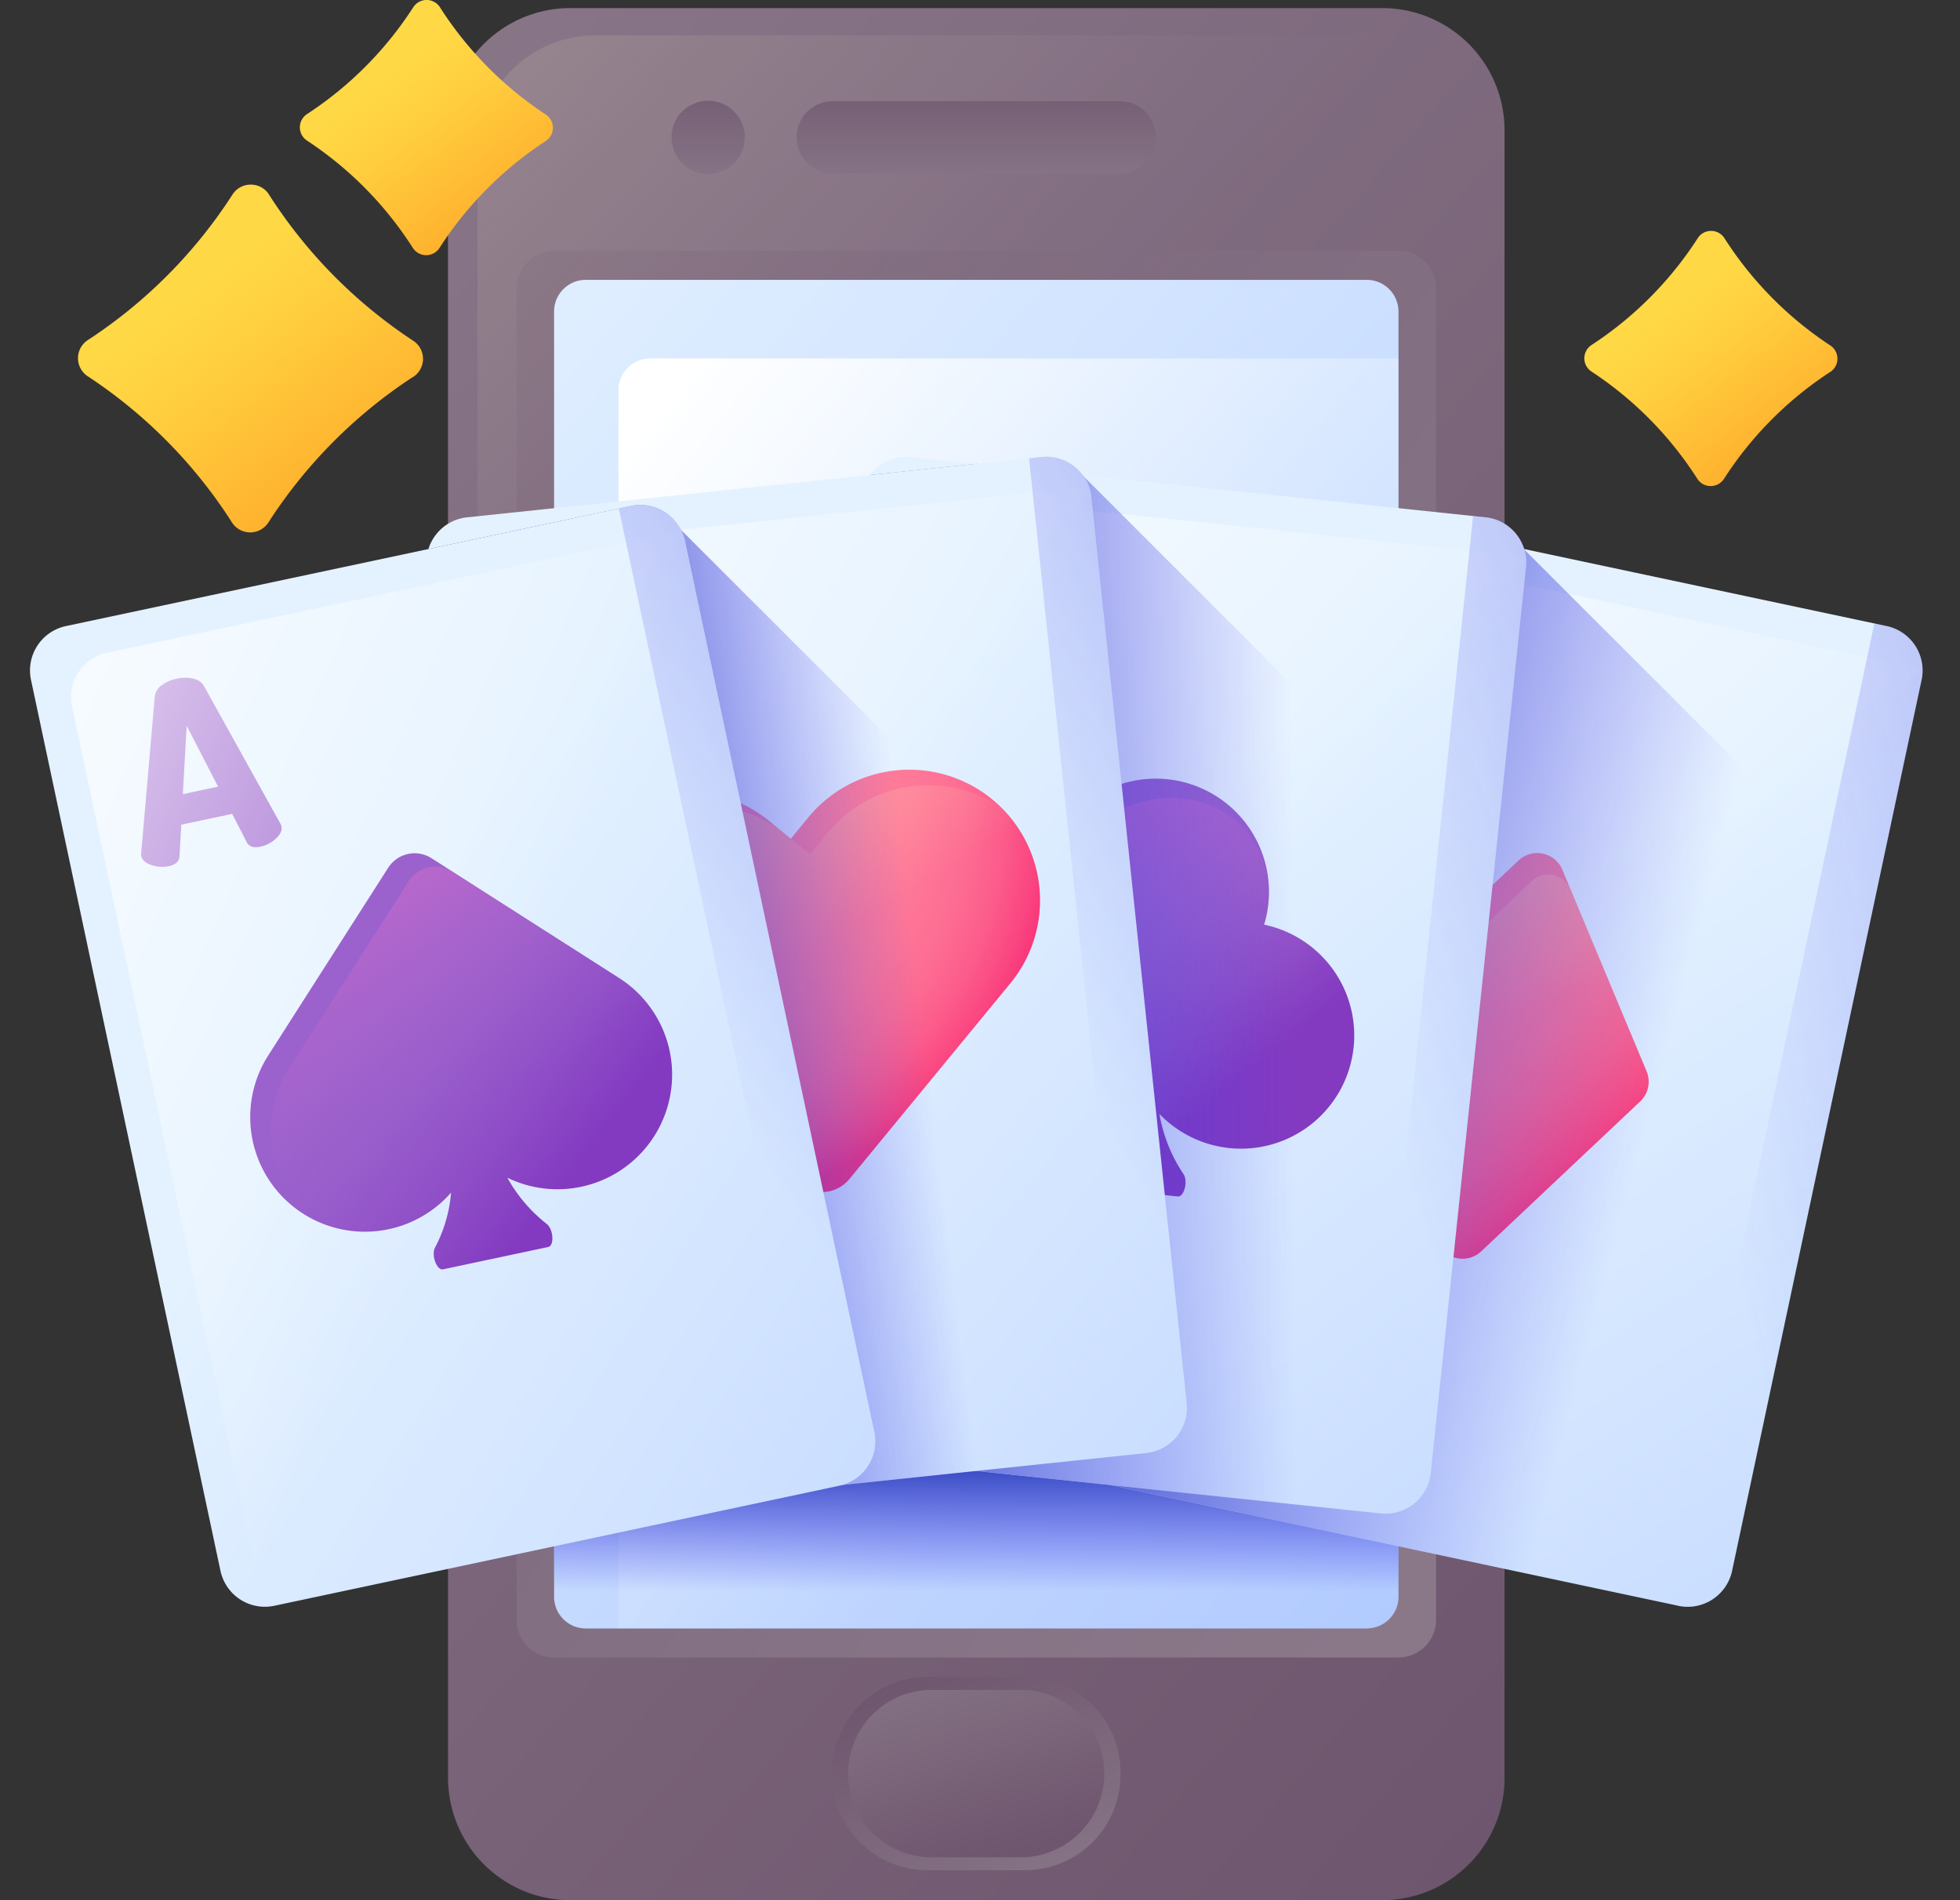 <svg width="33" height="32" fill="none" xmlns="http://www.w3.org/2000/svg"><rect width="100%" height="100%" fill="#333333" stroke="none"/><g clip-path="url(#a)"><path d="M7.543 29.941V2.195A2.06 2.06 0 0 1 9.603.136h13.67a2.06 2.06 0 0 1 2.059 2.06V29.94a2.06 2.06 0 0 1-2.06 2.06H9.603a2.06 2.06 0 0 1-2.059-2.06Z" fill="url(#b)"/><path d="M23.546 27.913H9.33a.63.63 0 0 1-.631-.63V4.853a.63.63 0 0 1 .63-.63h14.219a.63.63 0 0 1 .63.63v22.428a.63.63 0 0 1-.63.63Z" fill="url(#c)"/><path d="M8.04 29.561V2.575A1.98 1.98 0 0 1 10.02.596h12.835a1.98 1.98 0 0 1 1.98 1.979v26.986a1.979 1.979 0 0 1-1.98 1.979H10.02a1.979 1.979 0 0 1-1.98-1.979Z" fill="url(#d)"/><path d="M23.013 27.424H9.863a.533.533 0 0 1-.534-.534V5.247c0-.295.239-.534.533-.534h13.15c.295 0 .534.24.534.534V26.89a.533.533 0 0 1-.533.533Z" fill="url(#e)"/><path d="M10.947 6.037a.533.533 0 0 0-.533.533v20.854h12.599a.533.533 0 0 0 .533-.533V6.037h-12.6Z" fill="url(#f)"/><path d="M14.02 1.704h4.834a.609.609 0 0 1 0 1.218h-4.833a.609.609 0 0 1 0-1.218Z" fill="url(#g)"/><path d="M11.923 2.93a.616.616 0 1 0 0-1.233.616.616 0 0 0 0 1.233Z" fill="url(#h)"/><path d="M15.617 28.24h1.64c.888 0 1.608.72 1.608 1.608v.04c0 .887-.72 1.607-1.607 1.607h-1.641c-.888 0-1.607-.72-1.607-1.607v-.04c0-.888.72-1.607 1.607-1.607Z" fill="url(#i)"/><path d="M17.184 31.278H15.69a1.41 1.41 0 1 1 0-2.82h1.493a1.41 1.41 0 1 1 0 2.82Z" fill="url(#j)"/><path d="M9.33 24.032v2.859c0 .294.238.533.532.533h13.151a.533.533 0 0 0 .533-.533v-2.859H9.33Z" fill="url(#k)"/><path d="m28.257 27.042-9.514-2.022a.764.764 0 0 1-.589-.907l3.19-15.003a.764.764 0 0 1 .906-.589l9.514 2.022a.764.764 0 0 1 .589.907l-3.19 15.003a.765.765 0 0 1-.906.59Z" fill="url(#l)"/><path d="M21.833 12.572a.23.23 0 0 1 .018-.043l1.282-2.317a.267.267 0 0 1 .181-.125.629.629 0 0 1 .278.002.63.63 0 0 1 .255.111.267.267 0 0 1 .114.188l.233 2.64a.296.296 0 0 1-.001.046c-.015.07-.072.122-.17.154a.547.547 0 0 1-.291.02c-.117-.025-.178-.08-.183-.163l-.03-.537-.857-.182-.246.479c-.038.074-.115.098-.232.073a.548.548 0 0 1-.258-.135c-.077-.07-.108-.14-.093-.211Zm1.063-.666.593.127-.065-1.152-.528 1.025Z" fill="#9B62CD"/><path d="M22.7 9.213a.765.765 0 0 0-.907.589l-3.19 15.004a.77.77 0 0 0-.016.163.75.75 0 0 0 .156.051l9.514 2.022a.765.765 0 0 0 .906-.589l3.19-15.003a.772.772 0 0 0 .016-.163.766.766 0 0 0-.156-.052L22.7 9.213Z" fill="url(#m)"/><path d="m31.764 10.543-.206-.044-3.146 14.798a.764.764 0 0 1-.906.588l-9.308-1.978-.044.206a.765.765 0 0 0 .59.907l9.513 2.022a.765.765 0 0 0 .906-.589l3.19-15.003a.765.765 0 0 0-.59-.907Z" fill="url(#n)"/><path d="m25.568 14.49-2.676 2.523a.458.458 0 0 0-.108.51l1.418 3.393a.458.458 0 0 0 .737.157l2.675-2.523a.458.458 0 0 0 .109-.51l-1.418-3.393a.458.458 0 0 0-.737-.157Z" fill="url(#o)"/><path d="M26.446 14.985c-.102-.245-.413-.34-.622-.176a.476.476 0 0 0-.032.027l-2.489 2.348a.828.828 0 0 0-.196.921l1.259 3.012c.17.116.408.111.573-.044l2.675-2.523a.458.458 0 0 0 .109-.51l-1.277-3.055Z" fill="url(#p)"/><path d="m25.654 9.244-3.404-.723a.765.765 0 0 0-.907.589l-3.189 15.003a.765.765 0 0 0 .59.907l9.513 2.022a.765.765 0 0 0 .906-.589l2.402-11.297-5.911-5.912Z" fill="url(#q)"/><path d="m23.248 25.487-9.672-1.016a.765.765 0 0 1-.68-.84l1.602-15.255a.765.765 0 0 1 .84-.68l9.674 1.016c.42.044.724.42.68.84l-1.603 15.255a.765.765 0 0 1-.84.68Z" fill="url(#r)"/><path d="M15.347 11.768a.223.223 0 0 1 .013-.045l1.033-2.438a.268.268 0 0 1 .168-.143.629.629 0 0 1 .276-.028c.102.011.19.04.265.085a.268.268 0 0 1 .134.174l.507 2.6a.226.226 0 0 1 .004.047c-.008.072-.059.129-.154.172a.548.548 0 0 1-.287.049c-.118-.012-.184-.06-.198-.142l-.086-.53-.871-.093-.195.502c-.03.078-.105.11-.223.098a.547.547 0 0 1-.27-.108c-.085-.062-.123-.129-.116-.2Zm.988-.773.603.063-.185-1.138-.418 1.075Z" fill="#9B62CD"/><path d="M15.858 8.337a.765.765 0 0 0-.84.68l-1.604 15.255a.761.761 0 0 0 .001.164.765.765 0 0 0 .16.035l9.673 1.016c.42.044.796-.26.84-.68l1.604-15.255a.767.767 0 0 0 0-.164.763.763 0 0 0-.161-.035l-9.673-1.016Z" fill="url(#s)"/><path d="m25.012 8.712-.21-.022-1.581 15.045a.765.765 0 0 1-.84.68l-9.464-.994-.022.21c-.044.42.26.796.68.84l9.673 1.016c.42.045.796-.26.84-.68l1.604-15.255a.764.764 0 0 0-.68-.84Z" fill="url(#t)"/><path d="M21.283 15.572a1.906 1.906 0 1 0-3.723-.391 1.906 1.906 0 1 0 1.036 3.5c-.148.368-.352.678-.579.887-.106.097-.096.38.014.392l1.798.189c.11.011.178-.264.095-.38a2.604 2.604 0 0 1-.403-1.01 1.906 1.906 0 1 0 1.762-3.187Z" fill="url(#u)"/><path d="M22.788 17.637a1.905 1.905 0 0 1-3.267 1.122c.076.4.22.754.402 1.01.083.116.015.391-.094.38l-1.799-.19c-.109-.01-.119-.294-.013-.39.096-.089.188-.195.272-.316a2.87 2.87 0 0 0 .307-.572 1.897 1.897 0 0 1-1.243.3h-.013a1.618 1.618 0 0 1-1.424-1.759l.001-.014a1.906 1.906 0 0 1 1.902-1.706 1.906 1.906 0 0 1 2.185-2.042 1.608 1.608 0 0 1 1.35 1.762 1.932 1.932 0 0 1-.07.35 1.895 1.895 0 0 1 1.212.834c.227.352.34.782.292 1.23Z" fill="url(#v)"/><path d="m13.576 24.47 9.672 1.017c.42.044.796-.26.84-.68l1.041-9.9-6.88-6.881-.02-.027-1.792-.188-1.79.188a.76.76 0 0 0-.149.377L12.896 23.63c-.044.42.26.797.68.84Z" fill="url(#w)"/><path d="m19.3 24.47-9.673 1.017a.765.765 0 0 1-.84-.68L7.183 9.552a.765.765 0 0 1 .68-.84l9.673-1.017c.42-.044.797.26.84.68L19.98 23.63a.765.765 0 0 1-.68.84Z" fill="url(#x)"/><path d="M8.719 12.694a.218.218 0 0 1 .003-.046l.504-2.6a.267.267 0 0 1 .134-.175.628.628 0 0 1 .264-.084.628.628 0 0 1 .277.027.268.268 0 0 1 .167.143l1.037 2.438a.242.242 0 0 1 .013.045c.008.071-.03.138-.115.2a.547.547 0 0 1-.27.107c-.119.013-.193-.02-.223-.097l-.195-.502-.871.092-.086.53c-.014.083-.08.13-.198.143a.547.547 0 0 1-.287-.05c-.095-.042-.147-.1-.154-.171Zm.805-.962.603-.063-.418-1.075-.185 1.138Z" fill="#9B62CD"/><path d="M8.505 9.232a.764.764 0 0 0-.68.84l1.603 15.255a.773.773 0 0 0 .035.16.76.76 0 0 0 .164 0l9.673-1.016a.764.764 0 0 0 .68-.84L18.376 8.375a.767.767 0 0 0-.034-.16.765.765 0 0 0-.164-.001L8.505 9.232Z" fill="url(#y)"/><path d="m14.3 19.857 2.71-3.296a2.2 2.2 0 0 0-3.4-2.796l-.296.36-.36-.296a2.2 2.2 0 1 0-2.796 3.4l3.296 2.71a.602.602 0 0 0 .846-.082Z" fill="url(#z)"/><path d="m10.48 17.49 3.023 2.486a.6.6 0 0 0 .797-.12l2.71-3.295a2.2 2.2 0 0 0-.162-2.972 2.201 2.201 0 0 0-2.914.438l-.297.36-.321-.264-.002.003-.13-.107a2.2 2.2 0 0 0-2.703 3.472Z" fill="url(#A)"/><path d="m17.536 7.695-.21.022 1.582 15.045a.764.764 0 0 1-.68.84l-9.463.995.022.21c.044.42.42.725.84.68l9.673-1.016a.764.764 0 0 0 .68-.84L18.377 8.375a.765.765 0 0 0-.84-.68Z" fill="url(#B)"/><path d="m10.625 8.521-3.412.725a.761.761 0 0 0-.03.306l1.604 15.255c.044.42.42.725.84.68l9.673-1.016a.764.764 0 0 0 .68-.84l-.727-6.922-7.79-7.789a.764.764 0 0 0-.838-.399Z" fill="url(#C)"/><path d="m14.132 25.02-9.514 2.022a.765.765 0 0 1-.906-.588L.522 11.45a.764.764 0 0 1 .59-.907l9.513-2.022a.765.765 0 0 1 .907.589l3.189 15.003a.765.765 0 0 1-.59.907Z" fill="url(#D)"/><path d="M2.378 14.414a.227.227 0 0 1-.001-.047l.229-2.638a.268.268 0 0 1 .115-.188.628.628 0 0 1 .254-.111.63.63 0 0 1 .278-.002c.085.02.145.062.181.125l1.286 2.316a.23.23 0 0 1 .018.043c.015.07-.016.14-.093.21a.548.548 0 0 1-.258.136c-.116.025-.194 0-.232-.073l-.246-.479-.857.182-.03.537c-.005.083-.066.137-.182.162a.547.547 0 0 1-.29-.019c-.1-.032-.157-.084-.172-.154Zm.7-1.04.593-.127-.528-1.025-.065 1.151Z" fill="#9B62CD"/><path d="M1.804 10.993a.764.764 0 0 0-.59.906l3.19 15.004a.77.77 0 0 0 .051.156.772.772 0 0 0 .163-.017l9.514-2.022a.764.764 0 0 0 .589-.907L11.53 9.11a.764.764 0 0 0-.05-.156.768.768 0 0 0-.164.017l-9.513 2.022Z" fill="url(#E)"/><path d="m10.625 8.521-.206.044 3.145 14.797a.764.764 0 0 1-.589.907l-9.307 1.978.044.206a.765.765 0 0 0 .906.59l9.514-2.023a.765.765 0 0 0 .589-.907L11.53 9.11a.765.765 0 0 0-.906-.589Z" fill="url(#F)"/><path d="m10.419 16.467-3.155-2.015a.528.528 0 0 0-.728.161L4.52 17.768a1.93 1.93 0 0 0 3.074 2.317 2.389 2.389 0 0 1-.268.922c-.07.125.027.392.134.369L9.23 21c.107-.023.087-.306-.028-.391a2.563 2.563 0 0 1-.66-.776 1.93 1.93 0 0 0 1.877-3.366Z" fill="url(#G)"/><path d="M11.268 17.693a1.931 1.931 0 0 1-2.726 2.14c.095.165.2.315.312.445.112.13.23.242.349.33.115.086.134.369.027.392l-1.769.375c-.107.023-.204-.243-.134-.368a1.9 1.9 0 0 0 .137-.305c.064-.186.109-.395.131-.617a1.925 1.925 0 0 1-2.316.446l-.002-.001a1.93 1.93 0 0 1-.41-2.538l2.015-3.154a.528.528 0 0 1 .729-.161l2.898 1.851c.403.29.662.71.76 1.165Z" fill="url(#H)"/><path d="M6.958 6.345A8.284 8.284 0 0 0 4.518 8.8a.364.364 0 0 1-.611 0 8.283 8.283 0 0 0-2.432-2.465.364.364 0 0 1 .001-.606 8.282 8.282 0 0 0 2.44-2.455c.143-.22.47-.22.611 0A8.283 8.283 0 0 0 6.96 5.74a.364.364 0 0 1 0 .606Z" fill="url(#I)"/><path d="M9.19 2.374A6.076 6.076 0 0 0 7.4 4.175a.267.267 0 0 1-.449 0 6.075 6.075 0 0 0-1.783-1.808.267.267 0 0 1 0-.445 6.075 6.075 0 0 0 1.79-1.8.267.267 0 0 1 .449 0A6.076 6.076 0 0 0 9.19 1.929a.267.267 0 0 1 0 .445Z" fill="url(#J)"/><path d="M30.816 6.263a6.075 6.075 0 0 0-1.79 1.801.267.267 0 0 1-.448 0 6.074 6.074 0 0 0-1.784-1.808.267.267 0 0 1 .001-.445 6.076 6.076 0 0 0 1.79-1.801.267.267 0 0 1 .448 0 6.075 6.075 0 0 0 1.784 1.808.267.267 0 0 1 0 .445Z" fill="url(#K)"/></g><defs><linearGradient id="b" x1="1.613" y1="3.117" x2="28.818" y2="26.885" gradientUnits="userSpaceOnUse"><stop stop-color="#8A7889"/><stop offset="1" stop-color="#6E566E"/></linearGradient><linearGradient id="c" x1="26.33" y1="22.972" x2="-9.556" y2="-2.073" gradientUnits="userSpaceOnUse"><stop stop-color="#8A7889"/><stop offset="1" stop-color="#6E566E"/></linearGradient><linearGradient id="d" x1="12.711" y1="12.604" x2="2.881" y2="3.467" gradientUnits="userSpaceOnUse"><stop stop-color="#8A7889" stop-opacity="0"/><stop offset="1" stop-color="#9D8B91"/></linearGradient><linearGradient id="e" x1="4.997" y1="6.073" x2="25.992" y2="24.416" gradientUnits="userSpaceOnUse"><stop stop-color="#E4F2FF"/><stop offset="1" stop-color="#B2CBFF"/></linearGradient><linearGradient id="f" x1="20.636" y1="19.641" x2="8.503" y2="9.981" gradientUnits="userSpaceOnUse"><stop stop-color="#E4F2FF" stop-opacity="0"/><stop offset="1" stop-color="#fff"/></linearGradient><linearGradient id="g" x1="16.438" y1="3.255" x2="16.438" y2="1.085" gradientUnits="userSpaceOnUse"><stop stop-color="#8A7889"/><stop offset="1" stop-color="#6E566E"/></linearGradient><linearGradient id="h" x1="11.923" y1="3.267" x2="11.923" y2="1.071" gradientUnits="userSpaceOnUse"><stop stop-color="#8A7889"/><stop offset="1" stop-color="#6E566E"/></linearGradient><linearGradient id="i" x1="17.549" y1="32.352" x2="15.617" y2="28.034" gradientUnits="userSpaceOnUse"><stop stop-color="#8A7889"/><stop offset="1" stop-color="#6E566E"/></linearGradient><linearGradient id="j" x1="15.68" y1="27.331" x2="16.852" y2="31.256" gradientUnits="userSpaceOnUse"><stop stop-color="#8A7889"/><stop offset="1" stop-color="#6E566E"/></linearGradient><linearGradient id="k" x1="16.438" y1="26.8" x2="16.438" y2="24.601" gradientUnits="userSpaceOnUse"><stop stop-color="#3F3CED" stop-opacity="0"/><stop offset=".28" stop-color="#3C3DE4" stop-opacity=".28"/><stop offset=".731" stop-color="#3541CC" stop-opacity=".731"/><stop offset="1" stop-color="#2F43BB"/></linearGradient><linearGradient id="l" x1="24.228" y1="16.224" x2="36.294" y2="34.808" gradientUnits="userSpaceOnUse"><stop stop-color="#E4F2FF"/><stop offset="1" stop-color="#B2CBFF"/></linearGradient><linearGradient id="m" x1="25.529" y1="18.201" x2="16.813" y2="8.653" gradientUnits="userSpaceOnUse"><stop stop-color="#fff" stop-opacity="0"/><stop offset="1" stop-color="#fff"/></linearGradient><linearGradient id="n" x1="28.692" y1="19.093" x2="51.963" y2="13.724" gradientUnits="userSpaceOnUse"><stop stop-color="#3F3CED" stop-opacity="0"/><stop offset=".28" stop-color="#3C3DE4" stop-opacity=".28"/><stop offset=".731" stop-color="#3541CC" stop-opacity=".731"/><stop offset="1" stop-color="#2F43BB"/></linearGradient><linearGradient id="o" x1="24.085" y1="16.45" x2="26.915" y2="19.718" gradientUnits="userSpaceOnUse"><stop stop-color="#FF819C"/><stop offset=".27" stop-color="#FF7E9B"/><stop offset=".483" stop-color="#FE7496"/><stop offset=".678" stop-color="#FC638E"/><stop offset=".859" stop-color="#FA4C84"/><stop offset="1" stop-color="#F83479"/></linearGradient><linearGradient id="p" x1="25.157" y1="17.091" x2="23.468" y2="10.309" gradientUnits="userSpaceOnUse"><stop stop-color="#FFD9A9" stop-opacity="0"/><stop offset="1" stop-color="#FCDBCB"/></linearGradient><linearGradient id="q" x1="27.812" y1="18.626" x2="18.728" y2="16.209" gradientUnits="userSpaceOnUse"><stop stop-color="#3F3CED" stop-opacity="0"/><stop offset=".28" stop-color="#3C3DE4" stop-opacity=".28"/><stop offset=".731" stop-color="#3541CC" stop-opacity=".731"/><stop offset="1" stop-color="#2F43BB"/></linearGradient><linearGradient id="r" x1="18.135" y1="15.171" x2="32.08" y2="32.407" gradientUnits="userSpaceOnUse"><stop stop-color="#E4F2FF"/><stop offset="1" stop-color="#B2CBFF"/></linearGradient><linearGradient id="s" x1="19.636" y1="17.003" x2="9.966" y2="8.411" gradientUnits="userSpaceOnUse"><stop stop-color="#fff" stop-opacity="0"/><stop offset="1" stop-color="#fff"/></linearGradient><linearGradient id="t" x1="22.876" y1="17.561" x2="45.476" y2="9.791" gradientUnits="userSpaceOnUse"><stop stop-color="#3F3CED" stop-opacity="0"/><stop offset=".28" stop-color="#3C3DE4" stop-opacity=".28"/><stop offset=".731" stop-color="#3541CC" stop-opacity=".731"/><stop offset="1" stop-color="#2F43BB"/></linearGradient><linearGradient id="u" x1="18.19" y1="15.677" x2="20.464" y2="18.487" gradientUnits="userSpaceOnUse"><stop stop-color="#9B62CD"/><stop offset=".3" stop-color="#985DCB"/><stop offset=".672" stop-color="#8F4EC7"/><stop offset="1" stop-color="#833AC1"/></linearGradient><linearGradient id="v" x1="19.479" y1="17.639" x2="16.183" y2="10.643" gradientUnits="userSpaceOnUse"><stop stop-color="#9B62CD" stop-opacity="0"/><stop offset="1" stop-color="#FF75C8"/></linearGradient><linearGradient id="w" x1="21.771" y1="16.644" x2="13.639" y2="16.676" gradientUnits="userSpaceOnUse"><stop stop-color="#3F3CED" stop-opacity="0"/><stop offset=".28" stop-color="#3C3DE4" stop-opacity=".28"/><stop offset=".731" stop-color="#3541CC" stop-opacity=".731"/><stop offset="1" stop-color="#2F43BB"/></linearGradient><linearGradient id="x" x1="12.131" y1="15.432" x2="29.367" y2="29.378" gradientUnits="userSpaceOnUse"><stop stop-color="#E4F2FF"/><stop offset="1" stop-color="#B2CBFF"/></linearGradient><linearGradient id="y" x1="13.981" y1="16.91" x2="2.731" y2="10.526" gradientUnits="userSpaceOnUse"><stop stop-color="#fff" stop-opacity="0"/><stop offset="1" stop-color="#fff"/></linearGradient><linearGradient id="A" x1="13.79" y1="15.84" x2="9.728" y2="8.633" gradientUnits="userSpaceOnUse"><stop stop-color="#FFD9A9" stop-opacity="0"/><stop offset="1" stop-color="#FCDBCB"/></linearGradient><linearGradient id="B" x1="17.266" y1="16.78" x2="37.746" y2="4.464" gradientUnits="userSpaceOnUse"><stop stop-color="#3F3CED" stop-opacity="0"/><stop offset=".28" stop-color="#3C3DE4" stop-opacity=".28"/><stop offset=".731" stop-color="#3541CC" stop-opacity=".731"/><stop offset="1" stop-color="#2F43BB"/></linearGradient><linearGradient id="C" x1="15.444" y1="16.437" x2="9.724" y2="17.122" gradientUnits="userSpaceOnUse"><stop stop-color="#3F3CED" stop-opacity="0"/><stop offset=".28" stop-color="#3C3DE4" stop-opacity=".28"/><stop offset=".731" stop-color="#3541CC" stop-opacity=".731"/><stop offset="1" stop-color="#2F43BB"/></linearGradient><linearGradient id="D" x1="6.063" y1="16.77" x2="24.647" y2="28.835" gradientUnits="userSpaceOnUse"><stop stop-color="#E4F2FF"/><stop offset="1" stop-color="#B2CBFF"/></linearGradient><linearGradient id="E" x1="8.056" y1="18.046" x2="-3.791" y2="12.872" gradientUnits="userSpaceOnUse"><stop stop-color="#fff" stop-opacity="0"/><stop offset="1" stop-color="#fff"/></linearGradient><linearGradient id="F" x1="11.308" y1="17.574" x2="30.381" y2="3.199" gradientUnits="userSpaceOnUse"><stop stop-color="#3F3CED" stop-opacity="0"/><stop offset=".28" stop-color="#3C3DE4" stop-opacity=".28"/><stop offset=".731" stop-color="#3541CC" stop-opacity=".731"/><stop offset="1" stop-color="#2F43BB"/></linearGradient><linearGradient id="G" x1="6.161" y1="17.209" x2="9.558" y2="19.837" gradientUnits="userSpaceOnUse"><stop stop-color="#9B62CD"/><stop offset=".3" stop-color="#985DCB"/><stop offset=".672" stop-color="#8F4EC7"/><stop offset="1" stop-color="#833AC1"/></linearGradient><linearGradient id="H" x1="8.13" y1="18.853" x2="3.942" y2="12.405" gradientUnits="userSpaceOnUse"><stop stop-color="#9B62CD" stop-opacity="0"/><stop offset="1" stop-color="#FF75C8"/></linearGradient><linearGradient id="I" x1="3.269" y1="4.771" x2="6.342" y2="8.884" gradientUnits="userSpaceOnUse"><stop stop-color="#FFD945"/><stop offset=".304" stop-color="#FFCD3E"/><stop offset=".856" stop-color="#FFAD2B"/><stop offset="1" stop-color="#FFA325"/></linearGradient><linearGradient id="J" x1="6.484" y1="1.22" x2="8.738" y2="4.237" gradientUnits="userSpaceOnUse"><stop stop-color="#FFD945"/><stop offset=".304" stop-color="#FFCD3E"/><stop offset=".856" stop-color="#FFAD2B"/><stop offset="1" stop-color="#FFA325"/></linearGradient><linearGradient id="K" x1="28.11" y1="5.113" x2="30.364" y2="8.131" gradientUnits="userSpaceOnUse"><stop stop-color="#FFD945"/><stop offset=".304" stop-color="#FFCD3E"/><stop offset=".856" stop-color="#FFAD2B"/><stop offset="1" stop-color="#FFA325"/></linearGradient><radialGradient id="z" cx="0" cy="0" r="1" gradientUnits="userSpaceOnUse" gradientTransform="rotate(-5.984 137.461 -100.28) scale(6.589)"><stop stop-color="#FF819C"/><stop offset=".474" stop-color="#FF7F9B"/><stop offset=".645" stop-color="#FE7898"/><stop offset=".766" stop-color="#FD6D93"/><stop offset=".865" stop-color="#FC5C8B"/><stop offset=".948" stop-color="#FA4681"/><stop offset="1" stop-color="#F83479"/></radialGradient><clipPath id="a"><path fill="#fff" transform="translate(.438)" d="M0 0h32v32H0z"/></clipPath></defs></svg>